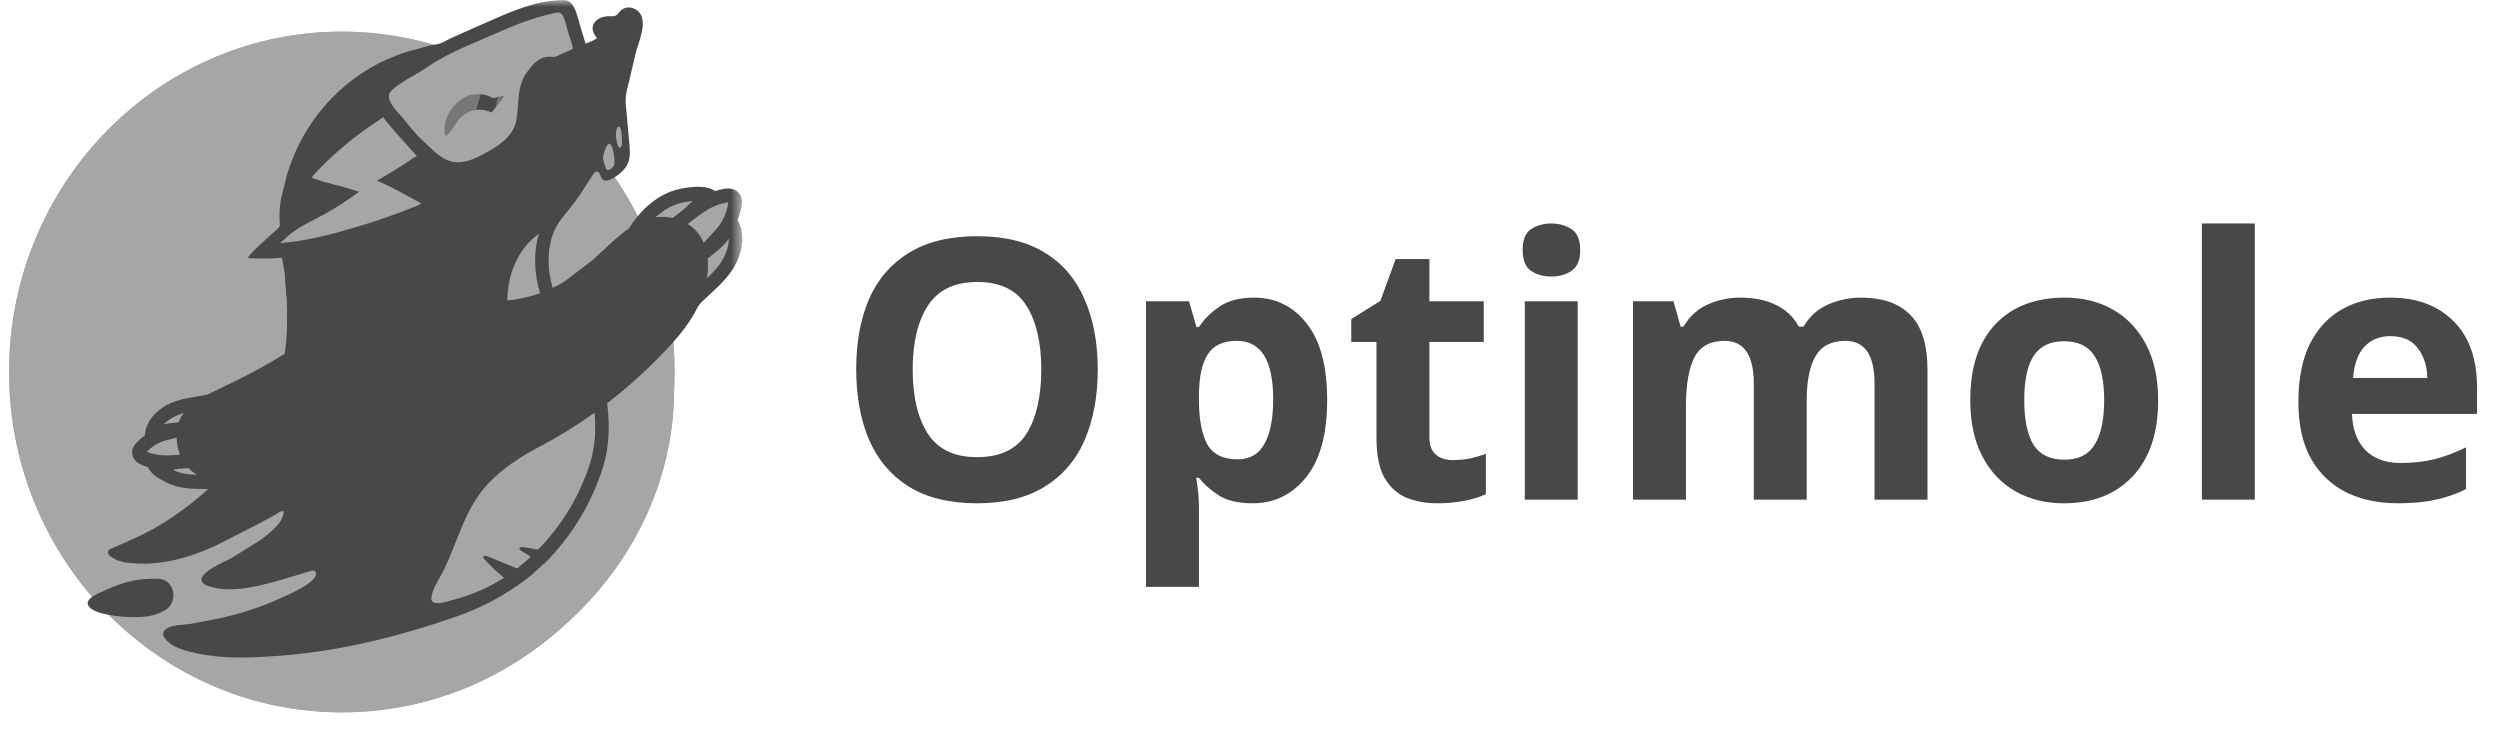 <svg xmlns="http://www.w3.org/2000/svg" width="183" height="54" viewBox="0 0 183 54" fill="none"><g clip-path="url(#clip0_3364_20511)"><path d="M80.355 27.053C80.355 29.021 80.034 30.741 79.393 32.213C78.797 33.634 77.778 34.826 76.481 35.618C75.181 36.434 73.525 36.841 71.515 36.841C69.504 36.841 67.84 36.434 66.523 35.618C65.223 34.802 64.252 33.658 63.611 32.186C62.987 30.715 62.675 28.994 62.675 27.026C62.675 25.058 62.987 23.346 63.611 21.892C64.252 20.438 65.223 19.312 66.523 18.514C67.84 17.698 69.513 17.29 71.541 17.29C73.551 17.29 75.207 17.698 76.507 18.514C77.807 19.312 78.769 20.447 79.393 21.919C80.034 23.373 80.355 25.084 80.355 27.053ZM66.809 27.053C66.809 29.039 67.181 30.608 67.927 31.761C68.672 32.896 69.868 33.463 71.515 33.463C73.196 33.463 74.401 32.896 75.129 31.761C75.857 30.608 76.221 29.039 76.221 27.053C76.221 25.066 75.857 23.506 75.129 22.371C74.401 21.218 73.205 20.642 71.541 20.642C69.877 20.642 68.672 21.218 67.927 22.371C67.181 23.506 66.809 25.066 66.809 27.053ZM91.793 21.786C93.387 21.786 94.678 22.424 95.666 23.701C96.654 24.96 97.148 26.822 97.148 29.287C97.148 31.77 96.637 33.649 95.615 34.926C94.592 36.203 93.283 36.841 91.689 36.841C90.666 36.841 89.851 36.655 89.245 36.283C88.638 35.893 88.144 35.458 87.763 34.979H87.555C87.689 35.681 87.759 36.393 87.763 37.107V42.959H83.888V22.052H87.034L87.581 23.94H87.763C88.144 23.355 88.655 22.85 89.296 22.424C89.938 21.999 90.77 21.786 91.793 21.786ZM90.544 24.951C89.539 24.951 88.829 25.279 88.412 25.935C87.996 26.574 87.78 27.54 87.763 28.835V29.26C87.763 30.661 87.962 31.743 88.361 32.506C88.776 33.25 89.522 33.623 90.597 33.623C91.481 33.623 92.13 33.25 92.546 32.506C92.98 31.743 93.197 30.652 93.197 29.234C93.197 26.379 92.312 24.951 90.544 24.951ZM106.322 33.676C106.755 33.676 107.171 33.641 107.57 33.57C107.969 33.481 108.367 33.366 108.766 33.224V36.176C108.35 36.371 107.83 36.531 107.206 36.655C106.546 36.784 105.876 36.847 105.204 36.841C104.355 36.841 103.592 36.7 102.916 36.416C102.257 36.132 101.729 35.644 101.33 34.953C100.949 34.261 100.758 33.286 100.758 32.027V25.031H98.912V23.355L101.044 22.025L102.162 18.966H104.632V22.052H108.61V25.031H104.632V32.027C104.632 32.577 104.788 32.993 105.1 33.277C105.412 33.543 105.819 33.676 106.322 33.676ZM113.565 16.359C114.137 16.359 114.631 16.501 115.047 16.785C115.463 17.051 115.671 17.556 115.671 18.301C115.671 19.028 115.463 19.534 115.047 19.817C114.631 20.101 114.137 20.243 113.565 20.243C112.976 20.243 112.473 20.101 112.057 19.817C111.659 19.534 111.459 19.028 111.459 18.301C111.459 17.556 111.659 17.051 112.057 16.785C112.473 16.501 112.976 16.359 113.565 16.359ZM115.489 22.052V36.575H111.615V22.052H115.489ZM136.204 21.786C137.816 21.786 139.029 22.211 139.844 23.063C140.676 23.896 141.092 25.244 141.092 27.106V36.575H137.217V28.09C137.217 25.997 136.506 24.951 135.085 24.951C134.062 24.951 133.334 25.324 132.901 26.068C132.467 26.813 132.251 27.886 132.251 29.287V36.575H128.377V28.09C128.377 25.997 127.666 24.951 126.245 24.951C125.17 24.951 124.425 25.368 124.009 26.201C123.61 27.017 123.411 28.196 123.411 29.739V36.575H119.537V22.052H122.501L123.021 23.914H123.229C123.662 23.169 124.251 22.628 124.997 22.291C125.759 21.954 126.548 21.786 127.363 21.786C128.403 21.786 129.278 21.963 129.989 22.318C130.708 22.646 131.301 23.207 131.679 23.914H132.017C132.45 23.169 133.048 22.628 133.811 22.291C134.591 21.954 135.389 21.786 136.204 21.786ZM157.977 29.287C157.977 31.699 157.353 33.561 156.105 34.873C154.874 36.185 153.193 36.841 151.061 36.841C149.743 36.841 148.565 36.549 147.525 35.964C146.502 35.378 145.696 34.527 145.107 33.41C144.517 32.275 144.223 30.901 144.223 29.287C144.223 26.875 144.838 25.022 146.069 23.728C147.299 22.433 148.989 21.786 151.139 21.786C152.473 21.786 153.652 22.078 154.675 22.664C155.697 23.249 156.503 24.1 157.093 25.217C157.682 26.334 157.977 27.691 157.977 29.287ZM148.175 29.287C148.175 30.723 148.4 31.814 148.851 32.559C149.319 33.286 150.073 33.649 151.113 33.649C152.135 33.649 152.872 33.286 153.323 32.559C153.791 31.814 154.025 30.723 154.025 29.287C154.025 27.851 153.791 26.778 153.323 26.068C152.872 25.341 152.127 24.978 151.087 24.978C150.064 24.978 149.319 25.341 148.851 26.068C148.4 26.778 148.175 27.851 148.175 29.287ZM165.051 36.575H161.177V16.359H165.051V36.575ZM174.949 21.786C176.908 21.786 178.459 22.362 179.603 23.515C180.747 24.65 181.319 26.272 181.319 28.383V30.298H172.167C172.202 31.415 172.522 32.293 173.129 32.931C173.753 33.57 174.611 33.889 175.703 33.889C176.604 33.889 177.428 33.8 178.173 33.623C178.936 33.428 179.716 33.135 180.513 32.745V35.804C179.811 36.156 179.069 36.415 178.303 36.575C177.54 36.753 176.613 36.841 175.521 36.841C174.1 36.841 172.843 36.575 171.751 36.043C170.674 35.508 169.778 34.656 169.177 33.596C168.553 32.497 168.241 31.105 168.241 29.42C168.241 27.735 168.518 26.326 169.073 25.191C169.645 24.056 170.434 23.204 171.439 22.637C172.444 22.07 173.614 21.786 174.949 21.786ZM174.975 24.605C174.212 24.605 173.588 24.854 173.103 25.35C172.618 25.847 172.332 26.618 172.245 27.664H177.679C177.662 26.795 177.428 26.068 176.977 25.483C176.544 24.898 175.876 24.605 174.975 24.605Z" fill="#484848"></path><path d="M49.379 27.406C49.47 13.647 38.638 2.415 25.186 2.318C11.734 2.221 0.755 13.296 0.664 27.055C0.574 40.813 11.405 52.045 24.858 52.142C38.31 52.239 49.289 41.164 49.379 27.406Z" fill="#A6A6A6"></path><path d="M49.379 27.406C49.47 13.647 38.638 2.415 25.186 2.318C11.734 2.221 0.755 13.296 0.664 27.055C0.574 40.813 11.405 52.045 24.858 52.142C38.31 52.239 49.289 41.164 49.379 27.406Z" fill="#A6A6A6"></path><mask id="mask0_3364_20511" style="mask-type:luminance" maskUnits="userSpaceOnUse" x="3" y="0" width="52" height="53"><path d="M3.428 0H54.345V52.092H3.428V0Z" fill="white"></path></mask><g mask="url(#mask0_3364_20511)"><path d="M47.758 20.653C52.4 31.854 46.453 44.865 34.635 50.008C22.817 55.151 9.627 50.475 4.986 39.274C0.345 28.073 6.457 15.674 18.275 10.529C30.093 5.384 43.116 9.449 47.758 20.653Z" fill="#A6A6A6"></path><path d="M47.758 20.653C52.4 31.854 46.453 44.865 34.635 50.008C22.817 55.151 9.627 50.475 4.986 39.274C0.345 28.073 6.457 15.674 18.275 10.529C30.093 5.384 43.116 9.449 47.758 20.653Z" fill="#A6A6A6"></path><path d="M40.431 15.8C39.357 16.452 38.334 17.235 37.604 18.272C36.874 19.308 36.461 20.626 36.691 21.881C36.714 22.008 36.748 22.14 36.843 22.225C36.968 22.337 37.155 22.322 37.318 22.302C39.836 21.952 42.234 20.763 44.065 18.958C45.165 17.877 46.212 16.498 47.728 16.319C48.43 16.233 49.139 16.433 49.772 16.75C50.098 16.912 50.413 17.111 50.652 17.389C51.196 18.027 51.241 18.96 51.161 19.806C51.074 20.737 50.867 21.653 50.548 22.53C50.264 23.301 49.623 23.894 49.082 24.503C47.862 25.876 46.534 27.154 45.076 28.26C43.023 29.816 41.066 31.419 38.79 32.654C37.625 33.285 36.554 33.764 35.598 34.727C34.685 35.646 33.94 36.743 33.411 37.938L32.225 40.879C31.701 41.898 31.112 42.884 30.439 43.805C29.721 44.865 28.704 45.675 27.524 46.127C25.551 46.941 23.401 47.16 21.278 47.296L16.573 47.354C16.167 47.331 15.268 47.24 15.171 46.703C15.062 46.097 15.869 45.819 16.282 45.731C18.842 45.184 21.447 44.413 23.484 42.73C23.897 42.39 24.317 41.894 24.171 41.374C23.099 41.324 22.078 41.778 21.047 42.079C19.907 42.41 18.715 42.557 17.533 42.513C17.15 42.499 16.651 42.346 16.651 41.952C16.655 41.627 17.007 41.447 17.296 41.313C18.287 40.858 19.122 40.124 19.945 39.399C20.643 38.782 21.377 38.113 21.628 37.203C21.663 37.08 21.686 36.941 21.628 36.831C21.503 36.578 21.139 36.646 20.884 36.754C19.587 37.303 18.319 37.926 17.087 38.618C15.529 39.496 13.891 40.518 12.122 40.368C11.773 40.339 11.329 40.128 11.397 39.776C11.434 39.579 11.624 39.455 11.793 39.355C16.314 36.661 20.185 32.557 21.22 27.303C22.065 23.01 20.931 18.556 21.314 14.195C21.372 13.535 21.466 12.872 21.687 12.247C21.838 11.816 22.047 11.404 22.274 11.008C23.785 8.348 25.961 6.148 28.579 4.635C30.982 3.255 33.636 3.146 36.182 2.076C37.799 1.394 39.446 0.593 41.198 0.628C41.318 0.631 41.444 0.64 41.538 0.713C41.621 0.781 41.663 0.886 41.698 0.993C41.967 1.806 41.965 2.686 42.17 3.52C42.19 3.605 42.222 3.699 42.296 3.74C42.37 3.781 42.465 3.758 42.545 3.731L44.607 3.062C44.821 2.991 45.053 2.925 45.262 3.003C45.666 3.156 45.712 3.717 45.672 4.157C45.28 8.557 44.14 13.55 40.428 15.801L40.431 15.8Z" fill="#484848"></path><path d="M27.49 8.262C25.511 9.562 23.765 11.201 22.33 13.108C23.313 13.405 24.28 13.76 25.223 14.173C24.43 14.983 23.473 15.626 22.433 16.048C21.276 16.518 20.492 17.108 19.793 18.164C21.282 18.575 22.825 17.92 24.277 17.386C25.741 16.848 27.242 16.423 28.767 16.115C29.698 15.928 30.686 15.762 31.413 15.137C31.47 15.087 31.53 15.023 31.528 14.947C31.524 14.882 31.476 14.829 31.43 14.785C30.754 14.148 29.792 13.884 29.165 13.194C29.096 13.118 29.027 13.018 29.053 12.918C29.073 12.839 29.148 12.787 29.217 12.742L31.268 11.412L28.596 8.556C28.321 8.271 27.821 8.043 27.491 8.26L27.49 8.262Z" fill="#A6A6A6"></path><path d="M37.189 18.987C36.757 20.056 36.663 21.247 36.771 22.401C37.698 22.301 38.613 22.07 39.474 21.708C39.615 21.649 39.763 21.58 39.84 21.445C39.891 21.354 39.903 21.242 39.908 21.136C39.971 19.888 39.487 18.62 39.799 17.415C39.87 17.139 40.097 16.423 39.63 16.343C39.378 16.299 38.971 16.765 38.785 16.909C38.075 17.461 37.528 18.142 37.187 18.987H37.189ZM38.362 32.619C37.85 32.909 37.338 33.203 36.879 33.575C36.258 34.083 35.757 34.729 35.296 35.395C34.008 37.261 33.011 39.32 32.02 41.368L31.43 42.583C31.186 43.085 30.941 43.598 30.878 44.155C30.855 44.36 30.872 44.602 31.035 44.725C31.144 44.807 31.293 44.814 31.427 44.805C31.997 44.776 32.549 44.602 33.088 44.408C37.035 42.97 40.422 40.264 42.743 36.694C42.989 36.313 43.228 35.919 43.385 35.49C43.526 35.106 43.603 34.703 43.671 34.299C43.864 33.177 44.005 32.047 44.092 30.912C44.12 30.545 44.146 29.691 43.66 29.63C43.251 29.576 42.277 30.387 41.907 30.595L38.362 32.619Z" fill="#A6A6A6"></path><path d="M15.426 29.234C14.71 29.581 13.945 29.965 13.556 30.673C13.15 31.412 13.258 32.375 13.697 33.098C14.136 33.821 14.854 34.325 15.619 34.654C15.845 34.75 16.086 34.836 16.33 34.807C16.591 34.778 16.819 34.622 17.028 34.458C18.008 33.678 18.695 32.583 19.362 31.514C20.172 30.22 21.003 28.861 21.166 27.331C21.326 25.814 19.665 27.196 19.13 27.454L15.427 29.236L15.426 29.234Z" fill="#484848"></path><path d="M31.227 3.965C32.467 3.267 33.795 2.747 35.118 2.231C36.919 1.529 38.73 0.824 40.626 0.475C40.781 0.446 40.943 0.422 41.087 0.484C41.237 0.546 41.336 0.689 41.422 0.828C41.917 1.646 42.15 2.602 42.089 3.563C42.084 3.657 42.072 3.757 42.012 3.827C41.972 3.877 41.911 3.903 41.855 3.93L40.048 4.769C39.47 5.1 38.934 5.552 38.642 6.16C38.1 7.284 38.482 8.696 37.969 9.835C37.677 10.487 37.124 10.971 36.566 11.402C35.73 12.051 34.74 12.656 33.7 12.508C33.099 12.423 32.557 12.095 32.039 11.769L31.192 11.244C29.92 10.455 28.549 9.536 28.128 8.074C27.811 6.964 28.128 6.407 28.898 5.661C29.597 4.992 30.393 4.434 31.23 3.964L31.227 3.965Z" fill="#A6A6A6"></path><path d="M44.036 12.287C44.133 12.484 44.313 12.671 44.529 12.645C44.62 12.627 44.707 12.59 44.783 12.536C45.092 12.349 45.413 12.151 45.597 11.834C45.769 11.541 45.797 11.186 45.82 10.848C45.869 10.134 45.886 9.348 45.456 8.784C45.407 8.722 45.348 8.658 45.27 8.649C44.657 8.57 44.294 9.532 44.188 9.979C44.007 10.725 43.661 11.535 44.036 12.287ZM48.342 14.861C47.772 15.125 47.142 15.616 47.248 16.25C48.001 16.212 48.766 16.218 49.487 16.446C50.209 16.674 50.879 17.157 51.194 17.858C51.686 18.953 51.211 20.25 51.423 21.434C52.438 20.87 53.234 19.966 53.676 18.875C53.86 18.413 53.98 17.903 53.874 17.418C53.785 17.016 53.548 16.652 53.499 16.244C53.447 15.807 53.616 15.381 53.765 14.968C53.831 14.788 53.886 14.563 53.76 14.419C53.634 14.275 53.413 14.305 53.23 14.337C52.357 14.495 51.515 14.44 50.648 14.302C49.874 14.181 49.055 14.532 48.342 14.861ZM11.689 31.078C11.663 31.216 11.654 31.36 11.605 31.492C11.396 32.044 10.612 32.117 10.302 32.616C10.234 32.728 10.19 32.863 10.21 32.995C10.247 33.253 10.499 33.42 10.743 33.506C10.987 33.591 11.25 33.635 11.447 33.802C11.762 34.069 11.799 34.565 12.083 34.87C12.275 35.078 12.555 35.169 12.825 35.237C13.414 35.386 14.022 35.466 14.629 35.472C14.798 35.475 14.986 35.46 15.099 35.331C15.24 35.169 15.174 34.9 15.027 34.744C14.881 34.587 14.679 34.507 14.492 34.4C14.025 34.136 13.656 33.695 13.47 33.182C13.275 32.636 13.295 32.037 13.438 31.48C13.536 31.104 14.132 30.265 13.862 29.909C13.621 29.592 12.888 29.8 12.607 29.932C12.158 30.146 11.785 30.567 11.689 31.078Z" fill="#A6A6A6"></path><path d="M8.7 43.902C8.731 44.107 8.963 44.198 9.158 44.251L10.707 44.595C10.96 44.639 11.214 44.68 11.466 44.639C11.717 44.598 11.967 44.46 12.084 44.231C12.146 44.097 12.178 43.951 12.178 43.802C12.187 43.6 12.164 43.391 12.07 43.213C11.892 42.881 11.497 42.734 11.127 42.725C10.758 42.716 10.401 42.822 10.033 42.871C9.563 42.936 8.586 43.183 8.7 43.902Z" fill="#484848"></path><path d="M34.328 8.19C34.589 8.077 34.871 8.022 35.155 8.031C35.438 8.039 35.717 8.109 35.972 8.236C36.218 7.973 36.45 7.69 36.665 7.4C36.682 7.376 36.94 7.001 36.919 7.003C36.679 7.024 36.438 7.083 36.212 7.17C36.08 7.22 35.923 7.085 35.797 7.038C35.629 6.974 35.454 6.93 35.276 6.906C34.91 6.86 34.46 6.903 34.124 7.065C33.712 7.264 33.349 7.578 33.077 7.948C32.676 8.491 32.455 9.166 32.57 9.841C32.579 9.888 32.598 9.944 32.645 9.946C32.673 9.946 32.696 9.929 32.716 9.909C33.023 9.624 33.235 9.243 33.467 8.896C33.685 8.583 33.983 8.338 34.329 8.189L34.328 8.19Z" fill="#484848"></path><path opacity="0.5" d="M30.351 10.092L30.635 10.388L31.731 11.606C31.995 11.847 32.35 12.117 32.714 12.155C32.834 12.167 33.681 12.193 33.705 12.126L35.254 6.643C35.392 6.141 36.872 1.938 36.509 1.821C36.418 1.792 36.317 1.833 36.228 1.871L33.224 3.218C32.537 3.527 32.377 3.943 32.085 4.609L30.887 7.48L30.215 9.214C30.043 9.637 30.128 9.84 30.351 10.092ZM35.539 11.61C36.304 11.305 37.129 10.949 37.526 10.212C37.741 9.813 37.803 9.352 37.861 8.9L38.9 0.858C38.912 0.761 38.184 1.045 38.112 1.125C37.923 1.33 37.92 1.591 37.846 1.858L37.152 4.172L36.016 8.912L35.538 11.61H35.539Z" fill="#A6A6A6"></path><path d="M44.01 22.205C42.172 23.126 40.434 23.487 38.42 23.532C36.839 23.567 35.17 23.414 33.867 22.495C33.555 22.275 33.271 22.017 33.025 21.726C33.655 21.805 34.282 22.189 34.895 22.372C35.525 22.56 36.177 22.66 36.833 22.593C38.204 22.452 39.525 21.945 40.731 21.278C41.987 20.586 43.144 19.726 44.305 18.874C44.674 18.604 45.015 18.314 45.293 17.956C45.605 17.553 45.951 17.19 46.41 16.966C46.997 16.681 47.673 16.663 48.323 16.69C48.964 16.716 49.626 16.79 50.178 17.124C50.618 17.408 50.95 17.837 51.118 18.34C51.286 18.843 51.281 19.39 51.104 19.89C50.851 19.346 50.259 19.012 49.671 19.017C48.755 19.026 47.781 19.895 47.049 20.383L44.016 22.194L44.01 22.205ZM39.898 5.098C38.675 5.853 38.3 7.176 38.343 8.549C38.389 9.967 39.399 10.924 40.739 11.288C44.777 12.383 45.653 7.185 45.793 4.206C45.805 3.935 45.798 3.63 45.61 3.44C45.478 3.308 45.289 3.264 45.106 3.24C43.949 3.094 42.686 3.44 41.727 4.109C41.149 4.511 40.481 4.738 39.898 5.098Z" fill="#484848"></path><path d="M21.139 14.487C21.047 15.156 21.013 15.867 21.296 16.477C22.559 15.799 23.778 15.037 24.944 14.194L22.78 13.575C22.67 13.545 22.553 13.507 22.496 13.408C22.439 13.308 22.459 13.176 22.493 13.064C22.659 12.521 23.04 12.078 23.429 11.67C24.556 10.487 25.834 9.451 27.217 8.6C27.494 8.429 27.792 8.245 27.916 7.942C28.108 7.476 27.822 6.892 28.068 6.454C28.231 6.163 28.566 6.043 28.855 5.882C29.422 5.568 29.559 4.884 28.846 4.641C28.285 4.45 27.85 4.94 27.409 5.228C26.321 5.938 25.307 6.649 24.417 7.618C22.681 9.499 21.491 11.921 21.139 14.489V14.487ZM22.757 18.111C21.445 18.199 21.079 18.358 21.177 19.7L21.445 24.411C21.459 26.331 21.222 28.3 20.354 30.003C19.707 31.27 18.753 32.351 17.915 33.484L15.374 36.613C15.984 35.987 17.341 35.733 18.112 35.283C19.06 34.731 19.95 34.077 20.766 33.334C23.816 30.563 26.236 26.95 26.931 22.773C27.264 20.78 27.224 18.743 27.184 16.724C25.791 17.202 24.226 18.015 22.756 18.112L22.757 18.111Z" fill="#484848"></path><path d="M12.208 42.567C12.168 42.541 12.124 42.512 12.084 42.494C11.792 42.339 11.506 42.359 11.168 42.362C10.762 42.361 10.357 42.395 9.956 42.462C9.166 42.602 8.393 42.882 7.677 43.217C7.259 43.414 5.887 43.9 6.635 44.522C6.912 44.757 7.271 44.86 7.623 44.936C8.542 45.144 9.49 45.215 10.429 45.15C10.932 45.114 11.337 45.035 11.803 44.812C11.978 44.726 12.156 44.641 12.299 44.509C12.854 44.004 12.823 43.004 12.207 42.566L12.208 42.567ZM11.69 43.73C11.36 44.243 10.329 44.091 9.846 44.043C9.682 44.026 9.511 43.999 9.4 43.876C9.377 43.849 9.356 43.814 9.356 43.782C9.356 43.718 9.417 43.676 9.473 43.65C9.825 43.47 10.205 43.355 10.596 43.31C10.853 43.283 11.308 43.198 11.538 43.354C11.739 43.491 11.761 43.618 11.69 43.73ZM41.121 10.222C41.335 10.057 41.576 9.846 41.556 9.573C41.53 9.244 41.121 9.065 40.84 9.151C40.565 9.233 40.279 9.562 40.093 9.77L37.287 12.926C37.217 13.002 36.886 13.302 37.172 13.289C37.369 13.28 37.636 13.031 37.791 12.917C38.197 12.612 38.561 12.251 38.953 11.931L41.121 10.222ZM39.148 13.94C39.068 14.077 38.718 14.618 39.12 14.325C39.426 14.095 39.635 13.776 39.876 13.482L40.66 12.563L41.448 11.75C41.666 11.497 42.166 10.928 41.809 10.582C41.694 10.47 41.448 10.567 41.333 10.646C41.129 10.787 41.049 11.016 40.909 11.212L40.477 11.878L39.148 13.94ZM54.081 16.259C54.052 16.203 54.02 16.155 53.989 16.118C54.12 15.786 54.219 15.441 54.283 15.088C54.309 14.953 54.372 14.636 54.226 14.331C54.155 14.198 54.056 14.082 53.936 13.994C53.816 13.905 53.678 13.845 53.532 13.818C53.318 13.777 53.114 13.8 52.928 13.836C52.737 13.871 52.548 13.919 52.364 13.982C51.696 13.578 50.997 13.656 50.377 13.727L50.245 13.745C49.509 13.833 48.801 14.088 48.174 14.491C47.364 15.004 46.642 15.759 46.024 16.733C45.388 17.164 44.813 17.71 44.271 18.218L43.369 19.046L41.37 20.569C41.076 20.758 40.771 20.927 40.457 21.076C40.03 19.67 40.056 18.167 40.542 16.967C40.786 16.379 41.152 15.934 41.544 15.458L42.095 14.76L42.467 14.24L43.384 12.81C43.501 12.611 43.71 12.412 43.885 12.705C43.969 12.841 43.992 13.013 44.103 13.125C44.293 13.302 44.59 13.198 44.816 13.075C45.318 12.796 45.804 12.409 46.001 11.854C46.147 11.441 46.111 10.98 46.07 10.54L45.884 8.453C45.841 7.989 45.764 7.525 45.813 7.062C45.858 6.574 46.036 6.09 46.13 5.609L46.222 5.21L46.517 3.968C46.614 3.539 46.78 3.126 46.889 2.718C47.032 2.189 47.182 1.497 46.867 1.007C46.572 0.549 45.922 0.387 45.492 0.727C45.46 0.751 45.43 0.778 45.403 0.807C45.291 0.928 45.203 1.08 45.054 1.145C44.934 1.201 44.8 1.19 44.665 1.183C44.336 1.177 43.995 1.238 43.731 1.441C43.19 1.864 43.339 2.363 43.697 2.786C43.62 2.845 43.539 2.897 43.453 2.941C43.258 3.044 43.061 3.126 42.861 3.194L42.406 1.671C42.254 1.172 42.09 0.291 41.572 0.068C41.444 0.013 41.297 0.009 41.157 0.013C39.319 0.03 37.584 0.764 35.923 1.507L34.809 1.991L32.917 2.837C32.659 2.96 32.427 3.125 32.155 3.198C31.878 3.274 31.588 3.298 31.308 3.369L30.466 3.612C29.988 3.727 29.513 3.874 29.051 4.047C28.138 4.39 27.266 4.838 26.451 5.382C24.828 6.466 23.456 7.9 22.431 9.583C21.798 10.623 21.305 11.752 20.971 12.929L20.544 14.681C20.441 15.289 20.446 15.873 20.484 16.487C20.484 16.507 20.488 16.525 20.481 16.546C20.474 16.567 20.462 16.59 20.446 16.61C20.274 16.85 20.02 16.998 19.808 17.203C19.23 17.757 18.6 18.245 18.113 18.893C18.116 18.887 18.526 18.907 18.566 18.911L19.047 18.92H19.528L20.009 18.911L20.535 18.866C20.57 18.863 20.61 18.863 20.635 18.89C20.655 18.91 20.658 18.94 20.663 18.966C20.723 19.436 20.867 19.903 20.867 20.387L20.886 20.608L20.972 21.664L20.991 21.94L21.019 22.853L21.005 24.066C20.982 24.676 20.928 25.285 20.842 25.889C19.542 26.722 18.045 27.524 16.131 28.421L15.21 28.876C15.135 28.898 15.06 28.915 14.983 28.926L14.354 29.034C13.394 29.189 12.407 29.355 11.527 30.124C11.003 30.578 10.677 31.16 10.611 31.759C10.607 31.794 10.611 31.826 10.611 31.862C10.388 32.026 10.18 32.211 9.989 32.414C9.906 32.501 9.712 32.707 9.677 33.012C9.649 33.283 9.748 33.561 9.954 33.76C10.095 33.895 10.252 33.974 10.401 34.042C10.538 34.101 10.678 34.151 10.822 34.191C11.117 34.772 11.636 35.039 12.094 35.269L12.191 35.319C13.087 35.773 14.012 35.785 14.908 35.794L15.226 35.797L15.154 35.868C14.108 36.82 12.975 37.666 11.77 38.395C10.616 39.1 9.393 39.61 8.159 40.153C8.058 40.197 7.95 40.253 7.913 40.358C7.859 40.511 7.99 40.663 8.119 40.752C8.37 40.922 8.647 41.048 8.938 41.124C9.184 41.188 9.44 41.195 9.689 41.224C10.144 41.274 10.611 41.268 11.069 41.242C12.782 41.138 14.517 40.563 16.06 39.806L17.182 39.231L18.463 38.579L18.789 38.412L19.765 37.892L20.174 37.657C20.315 37.577 20.509 37.425 20.669 37.413C20.887 37.396 20.652 37.921 20.601 38.021C20.49 38.243 20.324 38.432 20.148 38.608L19.974 38.784C19.648 39.098 19.287 39.372 18.915 39.627L17.904 40.252L17.025 40.807C16.636 41.056 14.314 41.946 14.817 42.627C14.986 42.856 15.384 42.95 15.636 43.008C16.804 43.288 18.033 43.076 19.184 42.814C20.395 42.538 21.575 42.136 22.767 41.792C22.887 41.757 23.053 41.746 23.102 41.86C23.41 42.581 21.051 43.548 20.639 43.741C19.116 44.457 17.523 44.953 15.88 45.299L13.939 45.669C13.372 45.755 12.724 45.707 12.212 46.007C11.519 46.412 12.329 47.058 12.756 47.293C13.245 47.563 13.801 47.687 14.342 47.809C16.283 48.247 18.331 48.153 20.301 48.014C24.192 47.735 28.035 46.887 31.752 45.684L32.918 45.297C33.33 45.153 33.756 45.012 34.172 44.845C35.466 44.337 36.698 43.677 37.844 42.879C38.266 42.583 38.675 42.267 39.069 41.933C39.323 41.719 39.569 41.496 39.808 41.264C40.099 40.983 40.38 40.691 40.649 40.389C42.098 38.766 43.223 36.84 43.992 34.654C44.553 33.048 44.685 31.554 44.447 29.517C45.704 28.552 46.897 27.501 48.017 26.373C49.111 25.264 50.34 24.014 51.115 22.388L51.142 22.396C51.185 22.282 51.314 22.156 51.436 22.035C51.628 21.848 51.825 21.668 52.017 21.492C52.89 20.685 53.792 19.852 54.19 18.492C54.427 17.691 54.385 16.901 54.078 16.261L54.081 16.259ZM48.7 15.352C49.202 15.031 49.768 14.827 50.357 14.756L50.489 14.738C50.558 14.732 50.627 14.724 50.695 14.715C50.616 14.78 50.54 14.851 50.469 14.926C50.314 15.085 50.153 15.237 49.988 15.384L49.824 15.51L49.242 15.954C48.886 15.876 48.52 15.855 48.157 15.889C48.094 15.893 48.037 15.904 47.977 15.913C48.201 15.704 48.443 15.517 48.7 15.352ZM44.955 12.076C44.9 12.231 44.571 12.578 44.397 12.396C44.357 12.352 44.336 12.291 44.32 12.232C44.24 11.959 44.102 11.671 44.156 11.395C44.191 11.231 44.409 10.5 44.594 10.517C44.906 10.544 45.035 11.838 44.955 12.076ZM45.533 10.359C45.538 10.5 45.542 10.62 45.458 10.74C45.261 11.025 45.155 10.393 45.129 10.279C45.057 9.974 45.052 9.651 45.183 9.364C45.255 9.2 45.392 9.278 45.432 9.426C45.509 9.725 45.524 10.047 45.533 10.359ZM31.153 4.99C32.45 4.098 33.784 3.525 35.202 2.918L36.328 2.428C37.725 1.806 39.092 1.283 40.592 0.951C40.718 0.925 40.847 0.896 40.973 0.93C41.168 0.989 41.248 1.277 41.329 1.45C41.437 1.691 41.469 1.961 41.541 2.216C41.673 2.654 41.856 3.067 41.93 3.519C41.933 3.54 41.935 3.56 41.925 3.578C41.919 3.587 41.904 3.596 41.89 3.601L40.985 4.004C40.862 4.059 40.713 4.159 40.576 4.171C40.464 4.177 40.341 4.148 40.224 4.15C39.41 4.171 38.99 4.713 38.551 5.322C38.053 6.002 37.972 6.839 37.915 7.661C37.852 8.548 37.849 9.249 37.225 9.962C36.735 10.525 36.08 10.91 35.427 11.257C34.836 11.574 34.212 11.873 33.545 11.878C32.437 11.899 31.706 10.977 30.947 10.297C30.372 9.78 29.902 9.123 29.395 8.53C29.06 8.14 28.475 7.602 28.464 7.042C28.459 6.787 28.653 6.622 28.83 6.472C29.248 6.128 29.715 5.85 30.182 5.58C30.514 5.398 30.838 5.202 31.153 4.99ZM22.271 12.072C22.654 11.089 23.219 10.121 23.839 9.266C24.494 8.362 25.265 7.553 26.131 6.859C26.565 6.512 27.021 6.196 27.497 5.911C27.843 5.706 28.164 5.491 28.525 5.318C28.705 5.233 28.889 5.145 29.083 5.128L27.516 6.26C27.387 6.36 27.253 6.465 27.184 6.609C27.115 6.768 27.126 6.956 27.184 7.123C27.312 7.489 27.642 7.728 27.224 8.036L25.096 9.583C24.532 9.994 24.016 10.484 23.512 10.974C23.286 11.188 23.057 11.4 22.859 11.64C22.627 11.922 22.441 12.277 22.146 12.495C22.169 12.327 22.212 12.222 22.27 12.072H22.271ZM21.509 15.591C21.515 15.505 21.523 15.419 21.532 15.333C21.549 15.166 21.569 15 21.593 14.834L21.676 14.222C21.681 14.18 21.747 13.682 21.796 13.693C21.965 13.739 22.137 13.789 22.309 13.825C22.601 13.887 22.887 13.965 23.176 14.036C23.457 14.107 23.741 14.157 24.021 14.224L24.288 14.288C24.293 14.288 24.171 14.37 24.162 14.377C24.096 14.412 24.03 14.444 23.965 14.476L23.567 14.676C23.306 14.806 23.046 14.937 22.792 15.084C22.357 15.329 21.925 15.58 21.497 15.838C21.515 15.824 21.509 15.621 21.511 15.592L21.509 15.591ZM20.905 17.755L20.699 17.775C20.662 17.778 20.627 17.784 20.59 17.787C20.587 17.787 20.522 17.79 20.522 17.784C20.585 17.689 20.686 17.631 20.775 17.561C20.852 17.499 20.918 17.422 20.989 17.358C21.794 16.616 22.816 16.195 23.755 15.677C24.588 15.213 25.396 14.696 26.166 14.127C26.203 14.098 26.243 14.072 26.281 14.042C26.175 13.989 26.044 13.971 25.929 13.93C25.786 13.877 25.64 13.83 25.494 13.786C25.19 13.695 24.887 13.615 24.58 13.54L23.69 13.308C23.613 13.287 22.822 13.009 22.817 13.018C22.94 12.813 23.101 12.642 23.263 12.471C23.512 12.216 23.77 11.973 24.021 11.72C24.323 11.417 24.657 11.157 24.975 10.872C25.94 10.007 26.982 9.298 28.05 8.582C28.345 8.996 28.683 9.378 29.021 9.756L30.187 11.065C30.291 11.185 30.4 11.301 30.513 11.414L30.284 11.549C29.41 12.146 28.512 12.704 27.592 13.223C27.606 13.214 27.7 13.267 27.718 13.276L27.843 13.329C28.36 13.56 28.868 13.813 29.364 14.086L30.109 14.494L30.483 14.697C30.598 14.759 30.721 14.809 30.824 14.896C30.809 14.909 30.789 14.916 30.775 14.925C30.755 14.94 30.735 14.955 30.715 14.966C30.677 14.991 30.636 15.014 30.595 15.034C30.523 15.068 30.45 15.099 30.375 15.125L29.842 15.328C29.676 15.39 29.518 15.466 29.349 15.525C29.282 15.546 29.215 15.57 29.149 15.596C28.169 15.963 27.177 16.294 26.174 16.588L25.876 16.675C24.264 17.165 22.588 17.589 20.905 17.756V17.755ZM12.183 30.887C12.566 30.547 12.996 30.368 13.46 30.241C13.397 30.323 13.334 30.396 13.277 30.485C13.197 30.617 13.132 30.759 13.085 30.907C13.048 30.911 13.014 30.916 12.976 30.922C12.709 30.945 12.435 30.968 12.162 31.03C12.105 31.043 12.049 31.058 11.993 31.075C12.05 31.007 12.113 30.944 12.182 30.887H12.183ZM10.803 33.092C10.788 33.083 10.773 33.075 10.757 33.069C11.184 32.631 11.616 32.37 12.143 32.235L12.93 32.036C12.945 32.459 13.024 32.878 13.165 33.277C13.12 33.283 13.076 33.291 13.028 33.297C12.231 33.352 11.479 33.382 10.803 33.092ZM12.653 34.398C12.805 34.362 12.97 34.333 13.143 34.31L13.303 34.301C13.466 34.287 13.629 34.278 13.793 34.266C13.976 34.451 14.19 34.615 14.428 34.755C13.798 34.736 13.2 34.677 12.653 34.398ZM15.225 34.022C14.73 33.808 14.354 33.484 14.174 33.106C13.902 32.551 13.816 31.507 14.111 31.043C14.458 30.505 15.024 30.118 15.637 29.786C15.704 29.759 15.766 29.724 15.832 29.683C16.078 29.556 16.322 29.442 16.566 29.325C18.146 28.588 19.446 27.907 20.6 27.218C20.445 27.869 20.243 28.521 19.982 29.161C19.231 30.995 18.086 32.774 16.631 34.385C16.136 34.3 15.66 34.209 15.225 34.022ZM43.061 34.303C42.932 34.682 42.786 35.055 42.625 35.422C42.566 35.566 42.502 35.703 42.439 35.842C41.681 37.468 40.644 38.951 39.4 40.218C39.226 40.397 39.045 40.577 38.86 40.747C38.539 41.047 38.206 41.332 37.861 41.602C37.822 41.635 37.782 41.666 37.741 41.696C37.469 41.904 37.19 42.102 36.904 42.289C35.716 43.058 34.453 43.578 33.055 43.941C32.763 44.021 31.799 44.361 31.606 43.961C31.562 43.867 31.569 43.75 31.588 43.644C31.726 42.928 32.242 42.256 32.548 41.604C33.556 39.458 34.08 37.148 35.747 35.387C36.793 34.281 38.095 33.432 39.41 32.745C40.836 31.999 42.211 31.151 43.522 30.209C43.655 31.788 43.514 33.01 43.061 34.303ZM50.803 19.924C50.743 20.53 50.591 21.122 50.351 21.679C49.664 23.273 48.42 24.532 47.321 25.642C44.841 28.149 42.029 30.229 38.956 31.835C37.636 32.522 36.299 33.274 35.22 34.333C33.679 35.84 32.949 37.542 32.212 39.537C31.669 41.002 30.841 42.358 29.807 43.515C28.152 45.363 25.789 46.321 23.43 46.775C22.213 47.01 20.97 47.121 19.733 47.157C18.694 47.183 17.168 47.395 16.217 46.893C16.174 46.872 16.133 46.849 16.093 46.822C16.024 46.772 15.968 46.713 15.956 46.642C15.919 46.472 16.104 46.349 16.262 46.288C17.829 45.672 19.495 45.369 21.027 44.656C22.114 44.158 23.099 43.456 23.934 42.587C24.263 42.241 25.869 40.388 24.827 40.057C24.742 40.03 24.648 40.057 24.561 40.083C23.533 40.418 22.534 40.808 21.491 41.099L19.549 41.647C19.002 41.8 18.418 41.926 17.854 41.95C17.79 41.957 17.726 41.952 17.664 41.935C17.154 41.759 18.166 41.257 18.271 41.198C18.724 40.934 19.184 40.678 19.611 40.37C20.392 39.806 21.08 39.116 21.647 38.328C22.037 37.79 22.426 37.206 22.549 36.531C22.595 36.287 22.713 35.459 22.443 35.292C22.394 35.265 22.335 35.269 22.277 35.274C21.948 35.33 21.671 35.547 21.395 35.737C20.436 36.41 19.374 36.959 18.343 37.495L18.048 37.645C17.602 37.859 17.163 38.092 16.734 38.314C15.474 38.978 14.156 39.527 12.724 39.638C12.632 39.643 12.538 39.652 12.456 39.611C12.373 39.57 12.304 39.481 12.327 39.391C12.344 39.332 12.39 39.288 12.438 39.25C12.839 38.924 13.278 38.651 13.698 38.352C14.438 37.819 15.146 37.241 15.817 36.621C18.097 34.548 19.849 32.107 20.892 29.555C21.656 27.686 21.96 25.739 22.014 23.869C22.023 23.549 22.028 23.23 22.019 22.919C22.015 22.532 22.001 22.145 21.979 21.759C21.953 21.324 21.918 20.89 21.873 20.456C21.816 19.905 21.747 19.356 21.667 18.809C22.595 18.588 23.52 18.296 24.442 18.037L27.383 17.177L28.265 16.889C28.57 16.787 28.874 16.679 29.176 16.567C29.479 16.455 29.78 16.338 30.078 16.214C30.377 16.091 30.673 15.961 30.965 15.824C31.257 15.687 31.546 15.542 31.83 15.39C31.973 15.313 32.114 15.235 32.251 15.155L32.461 15.032L32.563 14.97C32.569 14.966 32.652 14.916 32.649 14.914C32.595 14.87 32.537 14.838 32.48 14.797C32.437 14.767 32.397 14.732 32.354 14.706L31.708 14.292C31.23 13.988 30.754 13.691 30.244 13.447C29.981 13.32 29.718 13.194 29.479 13.024C29.548 12.976 29.619 12.93 29.692 12.887C29.737 12.86 29.786 12.834 29.834 12.807C29.903 12.772 29.963 12.722 30.029 12.678C30.209 12.563 30.399 12.464 30.582 12.352C30.794 12.22 31.011 12.096 31.232 11.979C31.584 12.337 32.065 12.563 32.518 12.754C33.013 12.962 33.652 12.93 34.17 12.845C34.966 12.713 35.716 12.369 36.404 11.932C37.974 10.934 38.767 9.599 38.898 7.731C38.946 7.038 38.995 6.387 39.335 5.923C39.736 5.38 40.524 5.084 41.285 4.796C41.878 4.576 42.482 4.306 43.075 4.041L44.009 3.637C44.138 3.581 44.319 3.466 44.462 3.464C44.699 3.458 45.086 3.658 45.281 3.786C45.53 3.951 45.432 4.315 45.366 4.559C45.02 5.821 44.788 7.095 44.359 8.336C43.703 10.221 42.795 12.004 41.661 13.634C40.816 14.849 39.537 15.666 38.443 16.61C36.974 17.881 36.149 19.83 36.141 22.023C36.141 22.044 36.109 22.052 36.092 22.055C36.024 22.07 35.951 22.061 35.883 22.055C35.769 22.046 35.655 22.032 35.541 22.014C35.395 21.993 35.249 21.968 35.104 21.943L34.605 21.849L34.084 21.744L33.574 21.638L33.114 21.539L32.739 21.457C32.671 21.442 32.605 21.421 32.538 21.412C32.521 21.436 32.53 21.453 32.535 21.468C32.553 21.498 32.563 21.526 32.587 21.55C32.69 21.664 32.791 21.781 32.911 21.881C33.675 22.506 34.599 22.894 35.572 23C35.852 23.032 36.136 23.046 36.419 23.041C39.77 22.991 42.558 21.215 44.944 18.954C45.949 18.003 46.991 17.02 48.251 16.894C49.062 16.812 49.875 17.129 50.318 17.695C50.728 18.217 50.897 19.004 50.802 19.919L50.803 19.924ZM39.541 21.459C38.765 21.737 37.958 21.915 37.138 21.99C37.158 20.12 37.851 18.462 39.085 17.399L39.446 17.1C39.048 18.439 39.081 20 39.541 21.459ZM51.1 17.069C50.89 16.805 50.637 16.579 50.353 16.403C50.445 16.329 50.533 16.253 50.619 16.18C51.416 15.564 52.183 15.006 53.099 14.839C53.176 14.824 53.251 14.816 53.322 14.821C53.319 14.839 53.317 14.862 53.308 14.892C53.153 15.699 52.864 16.299 52.381 16.829L51.516 17.775C51.41 17.531 51.276 17.294 51.101 17.07L51.1 17.069ZM53.242 18.199C52.976 19.113 52.42 19.734 51.75 20.365C51.769 20.254 51.784 20.142 51.796 20.03C51.831 19.708 51.839 19.329 51.799 18.935L52.226 18.581C52.478 18.375 52.744 18.167 52.979 17.92C53.12 17.776 53.237 17.626 53.352 17.473C53.349 17.719 53.312 17.964 53.242 18.199Z" fill="#484848"></path><path d="M15.071 31.241C15.048 31.285 15.022 31.328 15.025 31.379C15.029 31.43 15.065 31.479 15.114 31.476C15.14 31.472 15.16 31.458 15.18 31.443C15.65 31.098 16.125 30.745 16.512 30.304C16.898 29.863 17.202 29.321 17.265 28.731C17.273 28.637 17.261 28.52 17.176 28.491C17.136 28.476 17.092 28.487 17.052 28.496C16.792 28.57 16.411 28.71 16.23 28.927C16.082 29.107 16.073 29.344 15.986 29.567C15.754 30.163 15.376 30.685 15.07 31.239L15.071 31.241ZM16.955 30.827C16.923 30.883 16.892 30.945 16.895 31.007C16.898 31.069 16.947 31.139 17.01 31.133C17.041 31.127 17.071 31.113 17.096 31.092C17.709 30.64 18.324 30.182 18.831 29.61C19.338 29.038 19.73 28.33 19.81 27.561C19.822 27.44 19.807 27.285 19.696 27.247C19.644 27.23 19.586 27.242 19.535 27.256C19.197 27.352 18.699 27.532 18.464 27.817C18.269 28.052 18.26 28.36 18.149 28.65C17.845 29.425 17.356 30.106 16.955 30.827ZM25.136 20.823C25.119 20.85 25.087 20.864 25.056 20.879C24.343 21.199 23.622 21.518 22.848 21.674C22.565 21.734 22.278 21.768 21.989 21.774C21.65 21.785 21.311 21.75 20.98 21.669L20.895 20.613C21.034 20.519 21.19 20.453 21.353 20.419C21.532 20.397 21.712 20.416 21.883 20.474L22.278 20.565C23.143 20.695 24.014 20.606 24.875 20.62C24.942 20.615 25.009 20.628 25.07 20.658C25.131 20.69 25.171 20.77 25.136 20.822V20.823ZM23.939 23.128C23.922 23.154 23.89 23.169 23.859 23.183C23.26 23.447 22.659 23.717 22.02 23.888C21.898 23.924 21.773 23.954 21.648 23.979C21.439 24.023 21.228 24.052 21.015 24.066L21.029 22.854L21.083 22.863C21.399 22.909 21.714 22.927 22.028 22.93L23.68 22.916C23.746 22.916 23.818 22.919 23.875 22.953C23.933 22.988 23.973 23.071 23.938 23.126L23.939 23.128ZM40.659 40.399L39.817 41.273C39.489 41.123 39.169 40.952 38.861 40.762L38.096 40.278C38.07 40.26 38.039 40.239 38.028 40.21C38.002 40.151 38.05 40.081 38.117 40.055C38.183 40.03 38.249 40.037 38.32 40.05L39.403 40.238L40.659 40.399ZM39.079 41.943L37.853 42.888C37.618 42.777 37.392 42.646 37.177 42.498L36.909 42.304C36.365 41.884 35.889 41.388 35.422 40.895C35.4 40.872 35.377 40.849 35.368 40.813C35.359 40.751 35.426 40.69 35.492 40.681C35.561 40.68 35.63 40.695 35.692 40.726L37.865 41.618L38.129 41.691C38.446 41.773 38.779 41.75 39.048 41.92C39.054 41.926 39.069 41.933 39.08 41.944L39.079 41.943Z" fill="#484848"></path></g></g><defs><clipPath id="clip0_3364_20511"><rect width="182" height="53.2" fill="white" transform="translate(0.5)"></rect></clipPath></defs></svg>